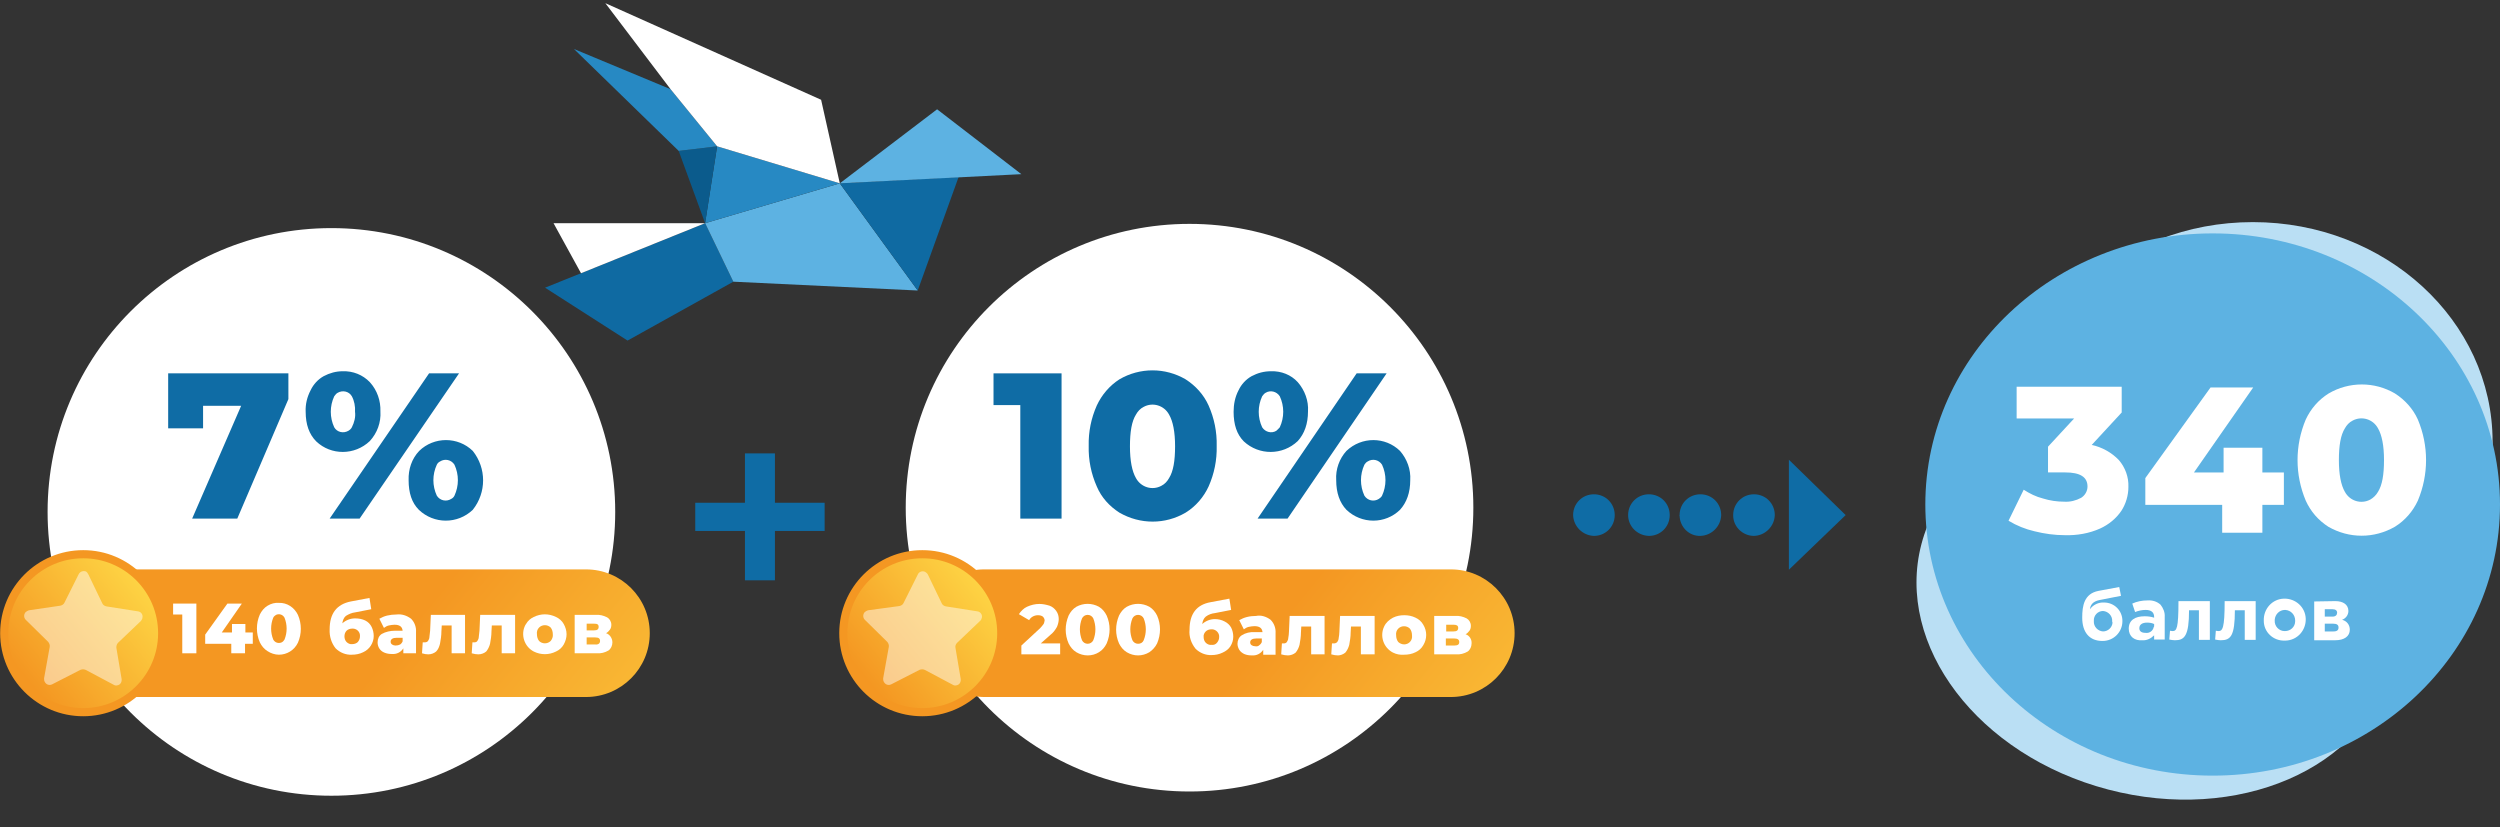 <?xml version="1.0" encoding="UTF-8"?> <!-- Generator: Adobe Illustrator 25.4.0, SVG Export Plug-In . SVG Version: 6.00 Build 0) --> <svg xmlns="http://www.w3.org/2000/svg" xmlns:xlink="http://www.w3.org/1999/xlink" id="Layer_1" x="0px" y="0px" viewBox="0 0 709.1 234.7" style="enable-background:new 0 0 709.1 234.7;" xml:space="preserve"><rect x="0" y="0" width="709.1" height="234.7" fill="#333333" stroke="none"/> <style type="text/css"> .st0{fill:#FFFFFF;} .st1{fill:#0F6CA5;} .st2{fill:#BADFF4;} .st3{fill:#5DB2E2;} .st4{fill:url(#SVGID_1_);} .st5{fill:url(#SVGID_00000140730295927333414390000011961166575140184217_);stroke:#F49722;stroke-width:2.31;stroke-miterlimit:10;} .st6{opacity:0.48;fill:#FFFFFF;enable-background:new ;} .st7{fill:url(#SVGID_00000008140723618406956660000011859673837001162429_);} .st8{fill:url(#SVGID_00000027597865009745574100000008625521825951742343_);stroke:#F49722;stroke-width:2.31;stroke-miterlimit:10;} .st9{fill:#0F6AA2;} .st10{fill:#2789C3;} .st11{fill:#0B5B8C;} </style> <g> <g id="Layer_2_00000078044339776096789720000011313270771755246985_"> <g id="Layer_1-2"> <circle class="st0" cx="94" cy="145.2" r="80.5"></circle> <circle class="st0" cx="337.4" cy="144" r="80.5"></circle> <path class="st1" d="M446.2,146.1c0-3.3,2.6-5.9,5.9-5.9c3.3,0,5.9,2.6,5.9,5.9c0,3.3-2.6,5.9-5.9,5.9 C448.9,151.9,446.3,149.3,446.2,146.1"></path> <path class="st1" d="M461.8,146.1c0-3.3,2.6-5.9,5.9-5.9c3.3,0,5.9,2.6,5.9,5.9c0,3.3-2.6,5.9-5.9,5.9 C464.4,151.9,461.8,149.3,461.8,146.1"></path> <path class="st1" d="M476.4,146.1c0-3.3,2.6-5.9,5.9-5.9c3.3,0,5.9,2.6,5.9,5.9c0,0,0,0,0,0c-0.1,3.2-2.7,5.8-5.9,5.9 c-3.2,0.1-5.8-2.5-5.9-5.7C476.3,146.2,476.3,146.1,476.4,146.1"></path> <path class="st1" d="M491.6,146.1c0-3.3,2.6-5.9,5.9-5.9c3.3,0,5.9,2.6,5.9,5.9c0,0,0,0,0,0c-0.1,3.2-2.7,5.8-5.9,5.9 c-3.2,0-5.9-2.6-5.9-5.8C491.6,146.1,491.6,146.1,491.6,146.1"></path> <polygon class="st1" points="507.4,130.4 507.4,161.6 523.5,146.1 "></polygon> <ellipse transform="matrix(0.254 -0.967 0.967 0.254 290.123 719.693)" class="st2" cx="611.7" cy="171.8" rx="53.9" ry="68.9"></ellipse> <ellipse class="st2" cx="639" cy="125.3" rx="68" ry="62.3"></ellipse> <ellipse class="st3" cx="627.6" cy="143.1" rx="81.5" ry="76.9"></ellipse> <path class="st0" d="M601,130.5c1.8,2.1,2.8,4.8,2.7,7.6c0,2.4-0.7,4.8-2,6.8c-1.5,2.2-3.6,3.9-6,5c-3.1,1.4-6.6,2-10,1.9 c-2.9,0-5.8-0.4-8.6-1.1c-2.6-0.6-5.1-1.6-7.4-3l4.3-8.8c1.7,1.1,3.5,2,5.5,2.5c1.9,0.6,4,0.9,6,0.9c1.7,0.1,3.3-0.3,4.8-1.1 c1.1-0.7,1.8-1.9,1.8-3.2c0-2.7-2.1-4-6.3-4h-4.9v-7.3l7.4-8h-16.3v-9h29.8v7.3l-8.5,9.2C596.1,126.8,598.9,128.3,601,130.5z"></path> <path class="st0" d="M647.8,143.2h-6.1v7.9h-11.4v-7.9h-21.8v-7.6l18.5-25.7h12.1l-16.8,24.1h8.4v-7h11v7h6.1L647.8,143.2z"></path> <path class="st0" d="M660.4,149.4c-2.8-1.8-5-4.3-6.4-7.4c-3.1-7.4-3.1-15.6,0-23c1.4-3,3.6-5.6,6.5-7.4c5.8-3.4,13-3.4,18.8,0 c2.8,1.8,5.1,4.3,6.5,7.4c3.1,7.4,3.1,15.6,0,23c-1.4,3-3.6,5.6-6.5,7.4C673.4,152.8,666.3,152.8,660.4,149.4L660.4,149.4z M674.5,139.5c1.2-1.9,1.7-4.9,1.7-9c0-4.1-0.6-7.1-1.7-9c-1.4-2.6-4.6-3.6-7.2-2.2c-1,0.5-1.7,1.3-2.2,2.2 c-1.2,1.9-1.7,4.9-1.7,9c0,4.1,0.6,7.1,1.7,9c1.4,2.6,4.6,3.6,7.2,2.2C673.2,141.2,674,140.4,674.5,139.5z"></path> <path class="st1" d="M81.8,105.9v7.3l-14.5,33.9H54.5l13.9-32H57.6v6.4h-9.9v-15.6L81.8,105.9z"></path> <path class="st1" d="M89.7,125.2c-2-2-3-4.8-3-8.4c-0.1-2.1,0.4-4.2,1.4-6.1c0.8-1.7,2.1-3.1,3.7-4c1.7-0.9,3.5-1.4,5.4-1.4 c2.9-0.1,5.7,1,7.7,3.1c2.1,2.3,3.1,5.3,3,8.3c0.2,3.1-0.9,6.1-3,8.4C100.6,129.2,93.9,129.2,89.7,125.2L89.7,125.2z M121.7,105.9h8.5L102,147.1h-8.5L121.7,105.9z M99.8,121.2c0.7-1.4,1.1-2.9,0.9-4.4c0.1-1.5-0.2-3.1-0.9-4.4 c-0.8-1.4-2.6-1.8-4-1c-0.4,0.2-0.7,0.6-1,1c-1.3,2.8-1.3,6,0,8.8c0.8,1.4,2.6,1.8,4,1C99.3,121.9,99.6,121.6,99.8,121.2 L99.8,121.2z M118.8,144.6c-2-2-2.9-4.8-2.9-8.4c-0.1-3.1,0.9-6.1,3-8.3c4.2-4.1,11-4.1,15.2,0c3.9,4.9,3.9,11.8,0,16.7 C129.8,148.7,123.1,148.7,118.8,144.6L118.8,144.6z M128.9,140.6c1.3-2.8,1.3-6,0-8.8c-0.9-1.4-2.7-1.8-4.1-0.9 c-0.4,0.2-0.7,0.5-0.9,0.9c-1.3,2.8-1.3,6,0,8.8c0.9,1.4,2.7,1.8,4.1,0.9C128.4,141.3,128.7,141,128.9,140.6z"></path> <linearGradient id="SVGID_1_" gradientUnits="userSpaceOnUse" x1="201.851" y1="-24.948" x2="109.712" y2="50.122" gradientTransform="matrix(1 0 0 -1 0 236)"> <stop offset="0" style="stop-color:#FED846"></stop> <stop offset="1" style="stop-color:#F49722"></stop> </linearGradient> <path class="st4" d="M33.9,197.7h132.3c10,0,18.1-8.1,18.1-18.1l0,0c0-10-8.1-18.1-18.1-18.1H33.9c-10,0-18.1,8.1-18.1,18.1l0,0 h20.5C36.2,189.6,23.8,197.7,33.9,197.7z"></path> <linearGradient id="SVGID_00000013886338661416343640000009244686180722585985_" gradientUnits="userSpaceOnUse" x1="-163.44" y1="457.607" x2="-206.54" y2="421.947" gradientTransform="matrix(1 6.806750e-03 6.806750e-03 -1 203.038 622.659)"> <stop offset="0" style="stop-color:#FED846"></stop> <stop offset="0.81" style="stop-color:#F49722"></stop> </linearGradient> <circle style="fill:url(#SVGID_00000013886338661416343640000009244686180722585985_);stroke:#F49722;stroke-width:2.31;stroke-miterlimit:10;" cx="23.6" cy="179.6" r="22.4"></circle> <path class="st6" d="M25.1,163l3.9,8.1c0.2,0.5,0.7,0.8,1.2,0.9l8.9,1.4c0.9,0.1,1.5,0.9,1.3,1.8c0,0.3-0.2,0.6-0.4,0.9l-6.5,6.2 c-0.4,0.4-0.5,0.9-0.5,1.4l1.5,8.9c0.1,0.9-0.4,1.7-1.3,1.8c-0.3,0.1-0.7,0-1-0.2l-7.9-4.2c-0.5-0.2-1-0.2-1.5,0l-8,4.1 c-0.8,0.4-1.7,0.1-2.1-0.7c-0.2-0.3-0.2-0.7-0.2-1l1.6-8.9c0.1-0.5-0.1-1-0.4-1.4l-6.4-6.3c-0.6-0.6-0.6-1.6,0-2.2 c0.2-0.2,0.6-0.4,0.9-0.5l8.9-1.3c0.5-0.1,1-0.4,1.2-0.9l4-8c0.4-0.8,1.3-1.1,2.1-0.8C24.7,162.3,24.9,162.6,25.1,163z"></path> <path class="st0" d="M55.7,171.2v14.1h-4v-11h-2.6v-3.1H55.7z"></path> <path class="st0" d="M71.6,182.6h-2.1v2.7h-3.9v-2.7h-7.4V180l6.3-8.8h4.1l-5.7,8.2h2.9V177h3.8v2.4h2.1V182.6z"></path> <path class="st0" d="M75.9,184.7c-1-0.6-1.7-1.5-2.2-2.5c-1.1-2.5-1.1-5.4,0-7.9c0.5-1,1.2-1.9,2.2-2.5c1-0.6,2.1-0.9,3.2-0.8 c2.3-0.1,4.4,1.3,5.4,3.4c1.1,2.5,1.1,5.4,0,7.9c-1,2.1-3.1,3.4-5.4,3.4C78,185.7,76.8,185.3,75.9,184.7z M80.7,181.4 c0.8-2,0.8-4.2,0-6.2c-0.5-0.9-1.5-1.2-2.4-0.8c-0.3,0.2-0.6,0.4-0.8,0.8c-0.8,2-0.8,4.2,0,6.2c0.5,0.9,1.5,1.2,2.4,0.8 C80.3,182,80.5,181.7,80.7,181.4z"></path> <path class="st0" d="M103.6,176c0.8,0.4,1.4,1,1.8,1.8c0.4,0.8,0.6,1.7,0.6,2.6c0,1-0.3,1.9-0.8,2.7c-0.5,0.8-1.3,1.5-2.2,1.9 c-1,0.5-2.1,0.7-3.2,0.7c-1.7,0.1-3.4-0.6-4.6-1.8c-1.2-1.5-1.8-3.4-1.7-5.4c0-4.5,2-7.1,6-7.9l5.3-1l0.5,3.2l-4.6,0.9 c-0.9,0.1-1.8,0.5-2.6,1c-0.6,0.5-0.9,1.3-1,2.1c1-0.9,2.3-1.4,3.6-1.4C101.8,175.4,102.8,175.6,103.6,176z M101.5,182.1 c0.4-0.5,0.6-1,0.6-1.6c0.1-1.1-0.7-2.1-1.9-2.2c-0.1,0-0.2,0-0.3,0c-0.6,0-1.2,0.2-1.6,0.6c-0.4,0.4-0.6,1-0.6,1.6 c0,0.6,0.2,1.2,0.6,1.6c0.4,0.4,1,0.7,1.6,0.6C100.5,182.7,101.1,182.5,101.5,182.1z"></path> <path class="st0" d="M116.6,175.5c1,1,1.5,2.4,1.4,3.8v6h-3.6v-1.4c-0.7,1.1-1.9,1.7-3.2,1.6c-0.8,0-1.5-0.1-2.2-0.4 c-1.2-0.5-1.9-1.6-1.9-2.9c0-1,0.4-1.9,1.2-2.4c1.1-0.6,2.4-0.9,3.7-0.9h2.2c-0.1-1.1-0.8-1.7-2.3-1.7c-0.5,0-1.1,0.1-1.6,0.2 c-0.5,0.1-1,0.4-1.4,0.7l-1.3-2.6c0.7-0.4,1.4-0.7,2.2-0.9c0.9-0.2,1.7-0.3,2.6-0.3C114,174.1,115.4,174.6,116.6,175.5z M113.5,182.8c0.3-0.2,0.6-0.6,0.7-0.9v-1h-1.7c-1.1,0-1.7,0.4-1.7,1.1c0,0.3,0.1,0.6,0.4,0.8c0.3,0.2,0.6,0.3,1,0.3 C112.7,183.1,113.1,183,113.5,182.8L113.5,182.8z"></path> <path class="st0" d="M131.9,174.4v10.9h-3.8v-7.9h-2.8l-0.1,1.7c0,1.2-0.2,2.4-0.4,3.5c-0.2,0.8-0.5,1.6-1.1,2.2 c-0.6,0.5-1.4,0.8-2.2,0.8c-0.6,0-1.2-0.1-1.8-0.3l0.2-3.1h0.5c0.4,0,0.8-0.1,1-0.4c0.2-0.3,0.4-0.7,0.4-1.1 c0.1-0.6,0.1-1.2,0.2-1.8l0.2-4.5L131.9,174.4z"></path> <path class="st0" d="M146.1,174.4v10.9h-3.8v-7.9h-2.8l-0.1,1.7c0,1.2-0.2,2.4-0.4,3.5c-0.2,0.8-0.6,1.6-1.1,2.2 c-0.6,0.5-1.4,0.8-2.2,0.8c-0.6,0-1.2-0.1-1.9-0.3l0.2-3.1h0.5c0.4,0,0.7-0.1,0.9-0.4c0.2-0.3,0.4-0.7,0.4-1.1 c0.1-0.6,0.1-1.2,0.2-1.8l0.2-4.5L146.1,174.4z"></path> <path class="st0" d="M151.4,184.8c-2.7-1.4-3.8-4.8-2.4-7.5c0.1-0.1,0.1-0.2,0.2-0.3c0.5-0.9,1.3-1.6,2.2-2c2-1,4.3-1,6.3,0 c0.9,0.4,1.7,1.1,2.2,2c0.5,0.9,0.8,1.9,0.8,2.9c0,1-0.3,2-0.8,2.9c-0.5,0.9-1.3,1.6-2.2,2C155.7,185.8,153.4,185.8,151.4,184.8 L151.4,184.8z M156.2,181.8c0.4-0.5,0.7-1.2,0.6-1.9c0-0.7-0.2-1.4-0.6-1.9c-0.9-0.9-2.4-0.9-3.3,0c-0.5,0.5-0.7,1.2-0.6,1.9 c0,0.7,0.2,1.4,0.6,1.9C153.8,182.7,155.3,182.7,156.2,181.8C156.2,181.8,156.2,181.8,156.2,181.8z"></path> <path class="st0" d="M173.7,182.2c0,0.9-0.4,1.8-1.1,2.3c-1,0.6-2.2,0.9-3.4,0.8H163v-10.9h5.9c1.2-0.1,2.3,0.2,3.3,0.7 c0.7,0.4,1.2,1.2,1.2,2.1c0,0.5-0.1,1-0.4,1.4c-0.3,0.4-0.7,0.8-1.1,1C172.9,179.9,173.7,181,173.7,182.2z M166.4,178.8h2.1 c0.9,0,1.3-0.3,1.3-1s-0.4-0.9-1.3-0.9h-2.1V178.8z M170.2,181.8c0-0.7-0.4-1-1.4-1h-2.4v2h2.4 C169.7,182.9,170.2,182.5,170.2,181.8L170.2,181.8z"></path> <path class="st1" d="M301.1,105.9v41.2h-11.7v-32.2h-7.6v-9H301.1z"></path> <path class="st1" d="M317.5,145.4c-2.8-1.8-5.1-4.3-6.4-7.4c-1.6-3.6-2.4-7.5-2.3-11.5c-0.1-4,0.7-7.9,2.3-11.5 c1.4-3,3.6-5.6,6.4-7.4c5.8-3.4,13-3.4,18.8,0c2.8,1.8,5.1,4.3,6.5,7.4c1.6,3.6,2.4,7.5,2.3,11.5c0.1,4-0.7,7.9-2.3,11.5 c-1.4,3-3.6,5.6-6.5,7.4C330.5,148.8,323.4,148.8,317.5,145.4L317.5,145.4z M331.6,135.6c1.2-1.9,1.7-4.9,1.7-9s-0.6-7.1-1.7-9 c-1.4-2.6-4.6-3.6-7.2-2.2c-1,0.5-1.7,1.3-2.2,2.2c-1.2,1.9-1.7,4.9-1.7,9c0,4.1,0.6,7.1,1.7,9c1.4,2.6,4.6,3.6,7.2,2.2 C330.4,137.3,331.1,136.5,331.6,135.6z"></path> <path class="st1" d="M352.8,125.2c-2-2-2.9-4.8-2.9-8.4c0-2.1,0.4-4.2,1.4-6.1c0.8-1.7,2.1-3.1,3.7-4c1.7-0.9,3.5-1.4,5.5-1.4 c2.9-0.1,5.7,1,7.6,3.1c2,2.3,3.1,5.3,2.9,8.3c0,3.5-1,6.3-2.9,8.4C363.8,129.2,357.1,129.2,352.8,125.2L352.8,125.2z M384.8,105.9h8.5l-28.1,41.2h-8.5L384.8,105.9z M363,121.2c1.3-2.8,1.3-6,0-8.8c-0.9-1.4-2.7-1.8-4-1c-0.4,0.2-0.7,0.6-1,1 c-1.3,2.8-1.3,6,0,8.8c0.9,1.4,2.7,1.8,4,1C362.4,121.9,362.7,121.5,363,121.2L363,121.2z M381.9,144.6c-1.9-2-2.9-4.8-2.9-8.4 c-0.2-3.1,0.9-6.1,2.9-8.3c4.3-4.1,11-4.1,15.2,0c2,2.3,3.1,5.3,2.9,8.3c0,3.5-1,6.3-2.9,8.4 C392.9,148.7,386.2,148.7,381.9,144.6z M392,140.6c1.3-2.8,1.3-6,0-8.8c-0.9-1.4-2.7-1.8-4.1-0.9c-0.4,0.2-0.7,0.6-0.9,0.9 c-1.3,2.8-1.3,6,0,8.8c0.9,1.4,2.7,1.8,4.1,0.9C391.4,141.3,391.8,141,392,140.6z"></path> <path class="st1" d="M233.9,150.6h-14.1v14h-8.5v-14h-14.1v-8h14.1v-14h8.5v14h14.1L233.9,150.6z"></path> <path class="st0" d="M590.6,175.2c0-3.3,0.5-6.8,4.6-7.6l5.9-1.1l0.5,2.5l-6.1,1.2c-2,0.4-2.6,1.5-2.7,2.6c0.9-1.3,2.5-2,4-1.9 c2.9,0,5.2,2.3,5.2,5.2v0.1c0,3.1-2.5,5.6-5.6,5.6c0,0,0,0,0,0h-0.1C592.7,181.8,590.6,179.4,590.6,175.2z M599.1,176.2 c0.1-1.5-1.1-2.8-2.6-2.9h0c-1.5,0-2.7,1.3-2.6,2.8c0,0,0,0,0,0c0,0,0,0.1,0,0.1c-0.1,1.5,1.1,2.8,2.6,2.9c1.4,0,2.6-1.1,2.7-2.5 c0,0,0,0,0,0C599.1,176.4,599.1,176.4,599.1,176.2z"></path> <path class="st0" d="M603.8,178.3c0-2.4,1.8-3.5,4.5-3.5c0.9,0,1.8,0.1,2.7,0.4v-0.2c0-1.3-0.8-2-2.4-2c-1,0-2,0.2-3,0.6 l-0.8-2.4c1.3-0.6,2.8-0.9,4.3-0.9c1.4-0.1,2.7,0.3,3.7,1.2c0.8,1,1.3,2.2,1.2,3.5v6.4h-3v-1.2c-0.9,0.9-2.1,1.5-3.3,1.4 C605.5,181.8,603.8,180.6,603.8,178.3z M611,177.6v-0.6c-0.6-0.3-1.3-0.4-2-0.4c-1.3,0-2.2,0.5-2.2,1.6c0,0.9,0.7,1.3,1.7,1.3 c1.2,0.2,2.2-0.6,2.4-1.7C611,177.8,611,177.7,611,177.6L611,177.6z"></path> <path class="st0" d="M626.8,170.5v11h-3.1v-8.4h-2.8c0,7.3-1.3,8.5-4,8.5c-0.5,0-1.1-0.1-1.6-0.2l0.2-2.5c0.2,0,0.4,0.1,0.7,0.1 c1.2,0,1.7-0.7,1.7-8.5L626.8,170.5z"></path> <path class="st0" d="M639.8,170.5v11h-3.1v-8.4h-2.8c0,7.3-1.2,8.5-4,8.5c-0.5,0-1.1-0.1-1.6-0.2l0.2-2.5c0.2,0,0.4,0.1,0.7,0.1 c1.2,0,1.8-0.7,1.8-8.5L639.8,170.5z"></path> <path class="st0" d="M642.1,176c-0.1-3.3,2.4-6.1,5.7-6.2c3.3-0.1,6.1,2.4,6.2,5.7s-2.4,6.1-5.7,6.2c0,0,0,0,0,0h-0.3 c-3.2,0.1-5.9-2.4-5.9-5.6c0,0,0,0,0,0L642.1,176z M651,176c0-1.6-1.2-2.9-2.8-3h-0.1c-1.6,0-2.8,1.3-2.9,2.8c0,0,0,0,0,0 c0,0.1,0,0.2,0,0.2c-0.1,1.6,1.2,3,2.8,3c0,0,0,0,0,0h0.1c1.6,0,2.9-1.2,2.9-2.8c0,0,0,0,0,0C651,176.2,651,176.1,651,176 L651,176z"></path> <path class="st0" d="M662.4,170.5c2.2,0,3.7,1,3.7,2.8c0,1.1-0.7,2.1-1.8,2.5c1.3,0.3,2.2,1.4,2.2,2.8c0,1.9-1.6,3-4.1,3h-6v-11 L662.4,170.5z M661.6,174.9c0.9,0,1.3-0.5,1.3-1.1s-0.4-1-1.3-1h-2.2v2.1L661.6,174.9z M661.9,179.1c1,0,1.4-0.4,1.4-1.1 s-0.4-1.1-1.5-1.1h-2.4v2.2H661.9z"></path> <linearGradient id="SVGID_00000026146673500520801000000011067207292942676636_" gradientUnits="userSpaceOnUse" x1="447.238" y1="-24.952" x2="355.108" y2="50.118" gradientTransform="matrix(1 0 0 -1 0 236)"> <stop offset="0" style="stop-color:#FED846"></stop> <stop offset="1" style="stop-color:#F49722"></stop> </linearGradient> <path style="fill:url(#SVGID_00000026146673500520801000000011067207292942676636_);" d="M279.2,197.7h132.3 c10,0,18.1-8.1,18.1-18.1l0,0c0-10-8.1-18.1-18.1-18.1c0,0,0,0,0,0H279.2c-10,0-18.1,8.1-18.1,18.1v0h20.5 C281.6,189.6,269.2,197.7,279.2,197.7z"></path> <linearGradient id="SVGID_00000019674796073365050260000008833594238944700547_" gradientUnits="userSpaceOnUse" x1="74.652" y1="459.233" x2="31.552" y2="423.573" gradientTransform="matrix(1 6.806750e-03 6.806750e-03 -1 203.032 622.657)"> <stop offset="0" style="stop-color:#FED846"></stop> <stop offset="0.81" style="stop-color:#F49722"></stop> </linearGradient> <circle style="fill:url(#SVGID_00000019674796073365050260000008833594238944700547_);stroke:#F49722;stroke-width:2.31;stroke-miterlimit:10;" cx="261.6" cy="179.6" r="22.4"></circle> <path class="st6" d="M263.2,163l3.9,8.1c0.2,0.5,0.7,0.8,1.2,0.9l8.9,1.4c0.9,0.1,1.5,1,1.3,1.8c-0.1,0.3-0.2,0.7-0.5,0.9 l-6.5,6.2c-0.4,0.4-0.6,0.9-0.5,1.4l1.5,8.9c0.1,0.9-0.4,1.7-1.3,1.8c-0.3,0.1-0.7,0-1-0.2l-7.9-4.2c-0.5-0.2-1-0.2-1.5,0l-8,4.1 c-0.8,0.4-1.7,0.1-2.1-0.7c-0.2-0.3-0.2-0.7-0.2-1l1.6-8.9c0.1-0.5-0.1-1-0.4-1.4l-6.4-6.3c-0.6-0.6-0.6-1.6,0-2.2 c0.2-0.2,0.6-0.4,0.9-0.5l8.9-1.2c0.5-0.1,1-0.4,1.2-0.9l4-8c0.3-0.8,1.3-1.2,2.1-0.8C262.7,162.4,263,162.6,263.2,163z"></path> <path class="st0" d="M300.7,182.4v3.2h-11v-2.5l5.3-4.9c0.4-0.4,0.7-0.8,1-1.2c0.2-0.3,0.2-0.7,0.3-1c0-0.4-0.2-0.8-0.5-1.1 c-0.4-0.3-0.9-0.4-1.4-0.4c-1,0-2,0.5-2.5,1.4l-2.9-1.7c0.6-0.9,1.4-1.7,2.3-2.1c1.1-0.5,2.3-0.8,3.5-0.8c1,0,1.9,0.2,2.9,0.5 c0.8,0.3,1.4,0.8,1.9,1.5c0.5,0.7,0.7,1.5,0.7,2.3c0,0.7-0.2,1.5-0.5,2.2c-0.5,0.9-1.1,1.7-1.9,2.3l-2.7,2.4H300.7z"></path> <path class="st0" d="M305.3,185c-1-0.6-1.7-1.5-2.2-2.5c-1.1-2.5-1.1-5.3,0-7.9c0.5-1,1.2-1.9,2.2-2.5c2-1.1,4.4-1.1,6.4,0 c1,0.6,1.7,1.5,2.2,2.5c1.1,2.5,1.1,5.3,0,7.9c-0.5,1-1.2,1.9-2.2,2.5C309.8,186.2,307.3,186.2,305.3,185z M310.1,181.6 c0.8-2,0.8-4.2,0-6.2c-0.3-0.6-0.9-1-1.6-1c-0.7,0-1.3,0.4-1.6,1c-0.8,2-0.8,4.2,0,6.2c0.3,0.6,0.9,1,1.6,1 C309.2,182.6,309.8,182.2,310.1,181.6L310.1,181.6z"></path> <path class="st0" d="M319.6,185c-1-0.6-1.7-1.5-2.2-2.5c-1.1-2.5-1.1-5.3,0-7.9c0.5-1,1.2-1.9,2.2-2.5c2-1.1,4.4-1.1,6.4,0 c1,0.6,1.7,1.5,2.2,2.5c1.1,2.5,1.1,5.3,0,7.9c-0.5,1-1.3,1.9-2.2,2.5C324,186.2,321.6,186.2,319.6,185L319.6,185z M324.4,181.6 c0.8-2,0.8-4.2,0-6.2c-0.3-0.6-0.9-1-1.6-1c-0.7,0-1.3,0.4-1.6,1c-0.8,2-0.8,4.2,0,6.2c0.3,0.6,0.9,1,1.6,1 C323.5,182.6,324.1,182.3,324.4,181.6L324.4,181.6z"></path> <path class="st0" d="M347.4,176.3c0.8,0.4,1.4,1,1.8,1.7c0.4,0.8,0.6,1.7,0.6,2.6c0,1-0.3,1.9-0.8,2.7c-0.5,0.8-1.3,1.4-2.2,1.8 c-1,0.5-2.1,0.7-3.1,0.7c-1.7,0.1-3.4-0.6-4.6-1.8c-1.2-1.5-1.9-3.4-1.7-5.4c0-4.5,2-7.1,6-7.8l5.3-1l0.5,3.2l-4.6,0.9 c-0.9,0.1-1.8,0.4-2.6,1c-0.6,0.5-0.9,1.3-1,2.1c1-0.9,2.3-1.4,3.6-1.4C345.5,175.6,346.5,175.8,347.4,176.3z M345.2,182.3 c0.4-0.5,0.6-1,0.6-1.6c0.1-1.1-0.8-2.1-1.9-2.2c-0.1,0-0.2,0-0.3,0c-0.6,0-1.2,0.2-1.6,0.6c-0.4,0.4-0.7,1-0.6,1.6 c0,0.6,0.2,1.2,0.6,1.6c0.4,0.4,1,0.7,1.6,0.6C344.2,183,344.8,182.8,345.2,182.3L345.2,182.3z"></path> <path class="st0" d="M360.4,175.8c1,1,1.5,2.4,1.4,3.8v6.1h-3.5v-1.4c-0.7,1.1-1.9,1.7-3.2,1.6c-0.8,0-1.5-0.1-2.2-0.4 c-0.6-0.3-1.1-0.7-1.4-1.2c-0.3-0.5-0.5-1.1-0.5-1.7c0-0.9,0.4-1.9,1.2-2.4c1.1-0.7,2.4-1,3.7-0.9h2.2c-0.1-1.1-0.8-1.7-2.3-1.7 c-0.5,0-1.1,0.1-1.6,0.2c-0.5,0.1-1,0.4-1.4,0.7l-1.3-2.6c0.7-0.4,1.4-0.7,2.2-0.9c0.8-0.2,1.7-0.3,2.6-0.3 C357.7,174.4,359.2,174.9,360.4,175.8z M357.2,183c0.3-0.2,0.6-0.6,0.7-0.9v-1h-1.6c-1.1,0-1.7,0.4-1.7,1.1 c0,0.3,0.1,0.6,0.4,0.8c0.3,0.2,0.6,0.3,1,0.3C356.5,183.4,356.9,183.3,357.2,183L357.2,183z"></path> <path class="st0" d="M375.7,174.7v10.9h-3.8v-7.9h-2.8l-0.1,1.7c0,1.2-0.2,2.4-0.4,3.5c-0.2,0.8-0.6,1.6-1.1,2.2 c-0.6,0.5-1.4,0.8-2.2,0.8c-0.6,0-1.2-0.1-1.9-0.3l0.2-3.1h0.5c0.4,0,0.7-0.1,0.9-0.4c0.2-0.3,0.4-0.7,0.4-1.1 c0.1-0.6,0.2-1.2,0.2-1.8l0.2-4.5L375.7,174.7z"></path> <path class="st0" d="M389.9,174.7v10.9H386v-7.9h-2.8l-0.1,1.7c0,1.2-0.2,2.4-0.4,3.5c-0.2,0.8-0.6,1.6-1.1,2.2 c-0.6,0.5-1.4,0.8-2.1,0.8c-0.6,0-1.2-0.1-1.9-0.3l0.2-3.1c0.2,0,0.3,0,0.5,0c0.4,0,0.7-0.1,1-0.4c0.2-0.3,0.4-0.7,0.4-1.1 c0.1-0.6,0.2-1.2,0.2-1.8l0.2-4.5L389.9,174.7z"></path> <path class="st0" d="M395.1,185.1c-2.7-1.4-3.8-4.7-2.5-7.4c0.5-1.1,1.4-1.9,2.5-2.5c1-0.5,2.1-0.7,3.2-0.7 c1.1,0,2.2,0.2,3.2,0.7c0.9,0.4,1.7,1.1,2.2,2c1.1,1.8,1.1,4,0,5.8c-0.5,0.9-1.3,1.6-2.2,2c-1,0.5-2.1,0.7-3.2,0.7 C397.2,185.8,396.1,185.6,395.1,185.1z M399.9,182.1c0.5-0.5,0.7-1.2,0.6-1.9c0-0.7-0.2-1.4-0.6-1.9c-0.9-0.9-2.4-0.9-3.3,0 c0,0,0,0,0,0c-0.5,0.5-0.7,1.2-0.6,1.9c0,0.7,0.2,1.4,0.6,1.9C397.6,183,399,183,399.9,182.1 C399.9,182.1,399.9,182.1,399.9,182.1z"></path> <path class="st0" d="M417.4,182.5c0,0.9-0.4,1.8-1.1,2.3c-1,0.6-2.2,0.9-3.4,0.8h-6.1v-10.9h5.9c1.2-0.1,2.3,0.2,3.3,0.7 c0.7,0.4,1.2,1.2,1.2,2.1c0,0.5-0.1,1-0.4,1.4c-0.3,0.4-0.7,0.8-1.1,1C416.7,180.2,417.5,181.3,417.4,182.5z M410.2,179.1h2.1 c0.9,0,1.3-0.3,1.3-1s-0.5-0.9-1.3-0.9h-2.1V179.1z M413.9,182.1c0-0.7-0.5-1-1.4-1h-2.4v2h2.4 C413.5,183.1,413.9,182.8,413.9,182.1L413.9,182.1z"></path> <g> <polygon class="st9" points="154.6,81.6 200,63.3 208,79.9 178,96.6 "></polygon> <polygon class="st3" points="260.3,82.4 208,79.9 200,63.3 238.2,52 "></polygon> <polygon class="st0" points="157,63.3 200,63.3 164.8,77.5 "></polygon> <polygon class="st9" points="238.2,52 260.3,82.4 271.9,50.2 "></polygon> <polygon class="st3" points="289.7,49.4 238.2,52 265.8,31 "></polygon> <polygon class="st10" points="200,63.3 203.4,41.5 238.2,52 "></polygon> <polygon class="st11" points="192.5,42.8 200,63.3 203.4,41.5 "></polygon> <polygon class="st10" points="162.8,13.9 192.5,42.8 203.4,41.5 190.2,25.3 "></polygon> <polygon class="st0" points="171.7,0.9 190.2,25.3 203.4,41.5 238.2,52 232.9,28.3 "></polygon> </g> </g> </g> </g> </svg> 